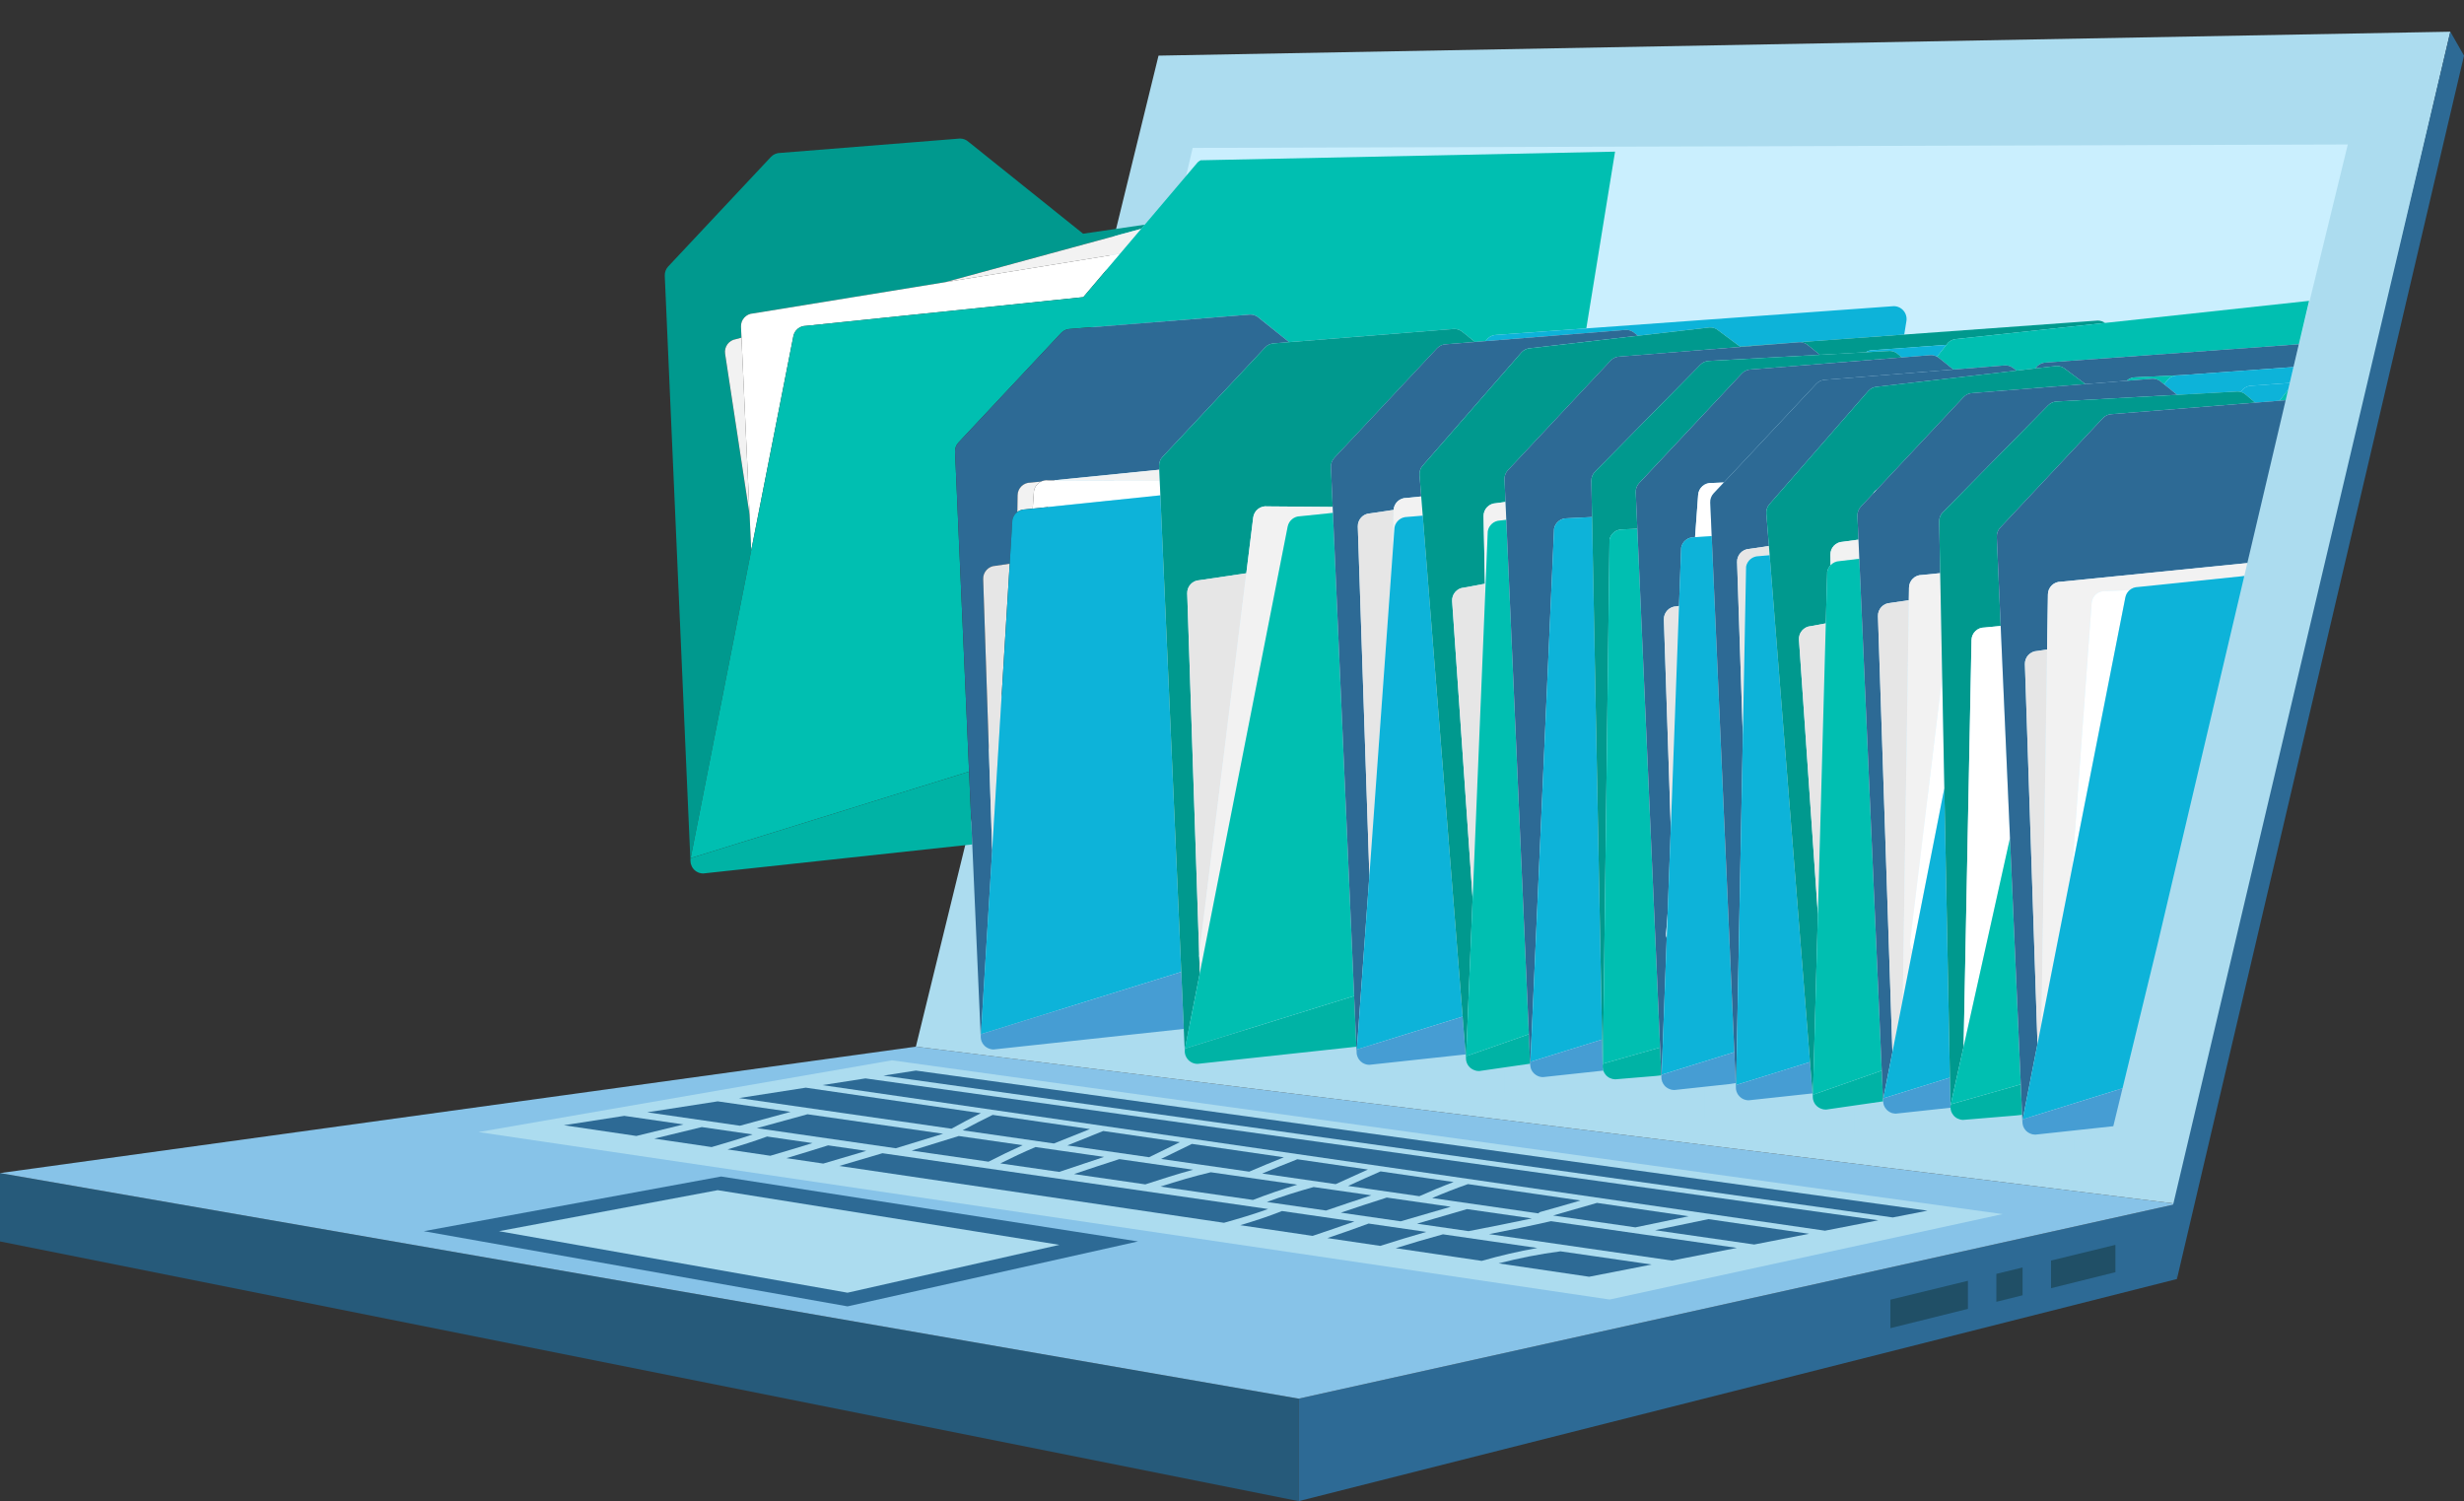 <?xml version="1.0" encoding="utf-8"?>
<!-- Generator: Adobe Illustrator 16.0.3, SVG Export Plug-In . SVG Version: 6.00 Build 0)  -->
<!DOCTYPE svg PUBLIC "-//W3C//DTD SVG 1.1//EN" "http://www.w3.org/Graphics/SVG/1.1/DTD/svg11.dtd">
<svg version="1.1" xmlns="http://www.w3.org/2000/svg" xmlns:xlink="http://www.w3.org/1999/xlink" x="0px" y="0px"
	 width="656.533px" height="400px" viewBox="0 0 656.533 400" enable-background="new 0 0 656.533 400" xml:space="preserve">
<rect x="0" y="0" width="656.533" height="400" fill="#333333" stroke="none"/>
<g id="background">
</g>
<g id="objects">
	<g>
		<polygon fill="#265A7A" points="346.022,372.683 346.022,400 0,330.795 0,312.584 		"/>
		<polygon fill="#2D6A95" points="346.022,400 346.022,372.683 580.043,320.779 580.043,340.812 		"/>
		<polygon fill="#204F66" points="546.496,335.887 563.652,331.707 563.652,338.99 546.496,343.259 		"/>
		<polygon fill="#204F66" points="503.699,346.313 524.353,341.28 524.353,348.767 503.699,353.902 		"/>
		<polygon fill="#204F66" points="531.926,339.437 538.921,337.732 538.921,345.142 531.926,346.881 		"/>
		<polygon fill="#87C3E8" points="580.043,320.779 346.022,372.683 0,312.584 244.037,278.893 		"/>
		<polygon fill="#2D6A95" points="303.225,330.795 192.134,313.494 112.914,328.064 225.824,348.097 		"/>
		<polygon fill="#ACDCEF" points="533.604,323.511 428.886,346.275 127.482,301.656 237.663,282.535 		"/>
		<polygon fill="#ACDCEF" points="580.043,320.779 244.037,278.893 308.688,14.823 652.89,8.448 		"/>
		<polygon fill="#2D6A95" points="652.89,8.448 656.533,14.823 580.043,340.812 578.222,324.422 		"/>
		<polygon fill="#CAEFFE" points="625.573,38.498 561.831,299.837 264.07,267.055 317.795,39.409 		"/>
		<path opacity="0.5" fill="#E9F6FF" d="M292.749,145.532c22.123,3.927,44.16,8.352,66.02,13.545
			c51.397,12.212,102.128,28.312,149.839,51.184c22.79,10.925,44.926,23.257,65.989,37.238l-12.766,52.337L264.07,267.055
			L292.749,145.532z"/>
		<polygon fill="#ACDCEF" points="282.282,331.707 225.824,344.456 132.945,328.064 191.222,317.137 		"/>
		<path fill="#2D6A95" d="M341.588,322.694l19.299,2.792c-3.7,1.324-7.424,2.573-11.146,3.829l-19.28-2.849
			C334.225,325.355,337.954,324.149,341.588,322.694z"/>
		<path fill="#2D6A95" d="M220.65,305.194l10.171,1.472c-3.822,1.125-7.646,2.245-11.465,3.383l-9.82-1.451
			C213.251,307.496,216.958,306.373,220.65,305.194z"/>
		<path fill="#2D6A95" d="M169.554,302.69l-19.307-2.854l16.092-2.502l15.799,2.288C177.942,300.639,173.75,301.667,169.554,302.69z
			"/>
		<path fill="#2D6A95" d="M186.99,300.323l13.553,1.962c-3.612,1.22-7.271,2.306-10.937,3.367l-15.267-2.256
			C178.554,302.366,182.77,301.335,186.99,300.323z"/>
		<path fill="#2D6A95" d="M204.391,302.841l12.092,1.75c-3.734,1.157-7.482,2.271-11.235,3.374l-11.396-1.686
			C197.397,305.224,200.919,304.111,204.391,302.841z"/>
		<path fill="#2D6A95" d="M235.125,307.29l102.761,14.868c-3.857,1.393-7.798,2.558-11.759,3.668l-102.499-15.146
			C227.462,309.552,231.296,308.43,235.125,307.29z"/>
		<path fill="#2D6A95" d="M364.666,326.032l15.361,2.225c-4.109,1.174-8.197,2.425-12.27,3.722l-14.07-2.078
			C357.363,328.656,361.034,327.396,364.666,326.032z"/>
		<path fill="#2D6A95" d="M384.479,328.899l25.148,3.64c-4.997,0.883-9.942,2.048-14.83,3.437l-22.909-3.386
			C376.066,331.291,380.258,330.048,384.479,328.899z"/>
		<path fill="#2D6A95" d="M415.783,333.43l24.317,3.519l-16.677,3.257l-24.121-3.564C404.73,335.247,410.224,334.147,415.783,333.43
			z"/>
		<path fill="#2D6A95" d="M197.161,299.964l-24.714-3.576l18.786-2.92l19.426,2.794
			C206.158,297.496,201.659,298.724,197.161,299.964z"/>
		<path fill="#2D6A95" d="M215.159,296.909l36.128,5.195c-4.197,1.305-8.402,2.591-12.608,3.866l-37.018-5.355
			C206.162,299.382,210.663,298.152,215.159,296.909z"/>
		<path fill="#2D6A95" d="M263.39,309.546l-20.475-2.962c4.188-1.277,8.368-2.568,12.546-3.88l17.025,2.448
			C269.421,306.533,266.398,308.021,263.39,309.546z"/>
		<path fill="#2D6A95" d="M275.914,305.646l18.266,2.626c-3.997,1.309-7.986,2.643-11.968,3.998L266.537,310
			C269.625,308.463,272.742,306.983,275.914,305.646z"/>
		<path fill="#2D6A95" d="M298.251,308.858l19.666,2.828c-4.279,1.163-8.52,2.523-12.753,3.905l-18.996-2.75
			C290.186,311.486,294.214,310.159,298.251,308.858z"/>
		<path fill="#2D6A95" d="M322.619,312.361l23.045,3.314c-3.99,1.203-7.932,2.557-11.813,4.063l-24.636-3.563
			C313.651,314.755,318.108,313.418,322.619,312.361z"/>
		<path fill="#2D6A95" d="M350.016,316.301l15.38,2.211c-4.037,1.314-8.061,2.668-12.078,4.046l-15.766-2.279
			C341.649,318.783,345.807,317.459,350.016,316.301z"/>
		<path fill="#2D6A95" d="M369.504,319.104l17.05,2.451c-4.448,1.299-8.9,2.579-13.349,3.881l-15.934-2.306
			C361.337,321.752,365.414,320.404,369.504,319.104z"/>
		<path fill="#2D6A95" d="M390.89,322.179l17.285,2.485c-5.607,1.206-11.243,2.295-16.878,3.389l-13.738-1.988
			C382.004,324.776,386.451,323.491,390.89,322.179z"/>
		<path fill="#2D6A95" d="M413.262,325.396l49.527,7.121l-17.298,3.378l-48.741-7.052
			C402.271,327.763,407.785,326.651,413.262,325.396z"/>
		<path fill="#2D6A95" d="M306.172,308.354l-21.775-3.141c3.191-1.269,6.375-2.548,9.555-3.847l20.437,2.976
			C311.648,305.676,308.909,307.015,306.172,308.354z"/>
		<path fill="#2D6A95" d="M317.586,304.809l24.505,3.569c-3.097,1.237-6.181,2.51-9.245,3.825l-23.478-3.387
			C312.106,307.478,314.845,306.141,317.586,304.809z"/>
		<path fill="#2D6A95" d="M345.668,308.898l18.811,2.739c-2.871,1.275-5.729,2.573-8.582,3.891l-19.581-2.824
			C339.418,311.401,342.533,310.124,345.668,308.898z"/>
		<path fill="#2D6A95" d="M367.854,312.13l19.466,2.835c-3.082,1.165-6.125,2.438-9.141,3.778l-18.976-2.738
			C362.077,314.688,364.958,313.391,367.854,312.13z"/>
		<path fill="#2D6A95" d="M391.139,315.521l29.977,4.366c-3.558,1.029-7.108,2.079-10.684,3.05c-0.25,0.068-0.41,0.214-0.514,0.385
			l-28.317-4.086C384.743,317.896,387.916,316.645,391.139,315.521z"/>
		<path fill="#2D6A95" d="M425.515,320.527l24.443,3.56c-4.737,0.986-9.475,1.969-14.209,2.961l-21.928-3.163
			C417.726,322.781,421.612,321.623,425.515,320.527z"/>
		<path fill="#2D6A95" d="M455.216,324.854l26.819,3.904l-14.627,2.856l-26.418-3.811
			C445.731,326.813,450.475,325.839,455.216,324.854z"/>
		<path fill="#2D6A95" d="M253.516,300.759l-56.624-8.168l17.801-2.767l46.652,6.793
			C258.706,297.945,256.097,299.326,253.516,300.759z"/>
		<path fill="#2D6A95" d="M264.497,297.078l25.923,3.775c-3.199,1.293-6.405,2.57-9.614,3.842l-24.308-3.508
			C259.132,299.762,261.799,298.391,264.497,297.078z"/>
		<g>
			<polygon fill="#2D6A95" points="235.387,286.61 244.037,285.267 513.57,322.601 504.336,324.404 			"/>
			<polygon fill="#2D6A95" points="230.593,287.355 500.48,325.156 486.262,327.933 219.111,289.14 			"/>
		</g>
		<g>
			<defs>
				<polygon id="SVGID_1_" points="625.573,36.336 561.831,307.042 158.644,284.263 144.953,41.792 286.184,0 303.297,43.053 				
					"/>
			</defs>
			<clipPath id="SVGID_2_">
				<use xlink:href="#SVGID_1_"  overflow="visible"/>
			</clipPath>
			<g clip-path="url(#SVGID_2_)">
				<path fill="#00998E" d="M184.031,228.664l16.136-82.025l-0.434-9.45l-6.527-42.917c-0.284-1.868,0.998-3.611,2.867-3.895
					l1.494-0.407l-0.132-2.881c-0.089-1.887,1.371-3.486,3.258-3.572l51.15-8.325l52.245-14.225l0.936-1.103l-16.433,2.408
					l-30.481-24.443c-0.631-0.586-1.463-0.913-2.324-0.913l-47.889,3.827c-0.946,0-1.849,0.391-2.496,1.081L178.05,70.998
					c-0.628,0.673-0.961,1.568-0.921,2.49l6.838,155.927c-0.007-0.25,0.014-0.501,0.063-0.75L184.031,228.664z"/>
				<path fill="#00998E" d="M183.969,229.473c0.01,0.232,0.044,0.458,0.098,0.676c-0.059-0.236-0.093-0.479-0.1-0.724
					L183.969,229.473z"/>
				<path fill="#00998E" d="M185.185,231.925c-0.114-0.097-0.222-0.202-0.323-0.314
					C184.962,231.723,185.069,231.827,185.185,231.925z"/>
				<path fill="#00998E" d="M185.786,232.331c-0.137-0.073-0.271-0.153-0.397-0.245
					C185.514,232.178,185.647,232.257,185.786,232.331z"/>
				<path fill="#00998E" d="M184.688,231.41c-0.097-0.125-0.18-0.259-0.257-0.395C184.509,231.153,184.591,231.286,184.688,231.41z"
					/>
				<path fill="#00998E" d="M184.311,230.811c-0.084-0.174-0.148-0.356-0.202-0.542
					C184.163,230.456,184.228,230.638,184.311,230.811z"/>
				<path fill="#00998E" d="M187.384,232.745c-0.244,0-0.483-0.03-0.717-0.081C186.898,232.714,187.137,232.745,187.384,232.745z"/>
				<path fill="#00998E" d="M186.483,232.609c-0.167-0.046-0.332-0.099-0.489-0.169C186.15,232.51,186.315,232.563,186.483,232.609z
					"/>
				<path fill="#F2F2F2" d="M196.073,90.376c-1.869,0.284-3.15,2.026-2.867,3.895l6.527,42.917l-2.166-47.219L196.073,90.376z"/>
				<polygon fill="#F2F2F2" points="304.087,60.966 251.843,75.191 298.455,67.605 				"/>
				<path fill="#FFFFFF" d="M211.39,89.585c0.315-1.603,1.72-2.76,3.355-2.76l73.896-7.653l9.813-11.567l-46.612,7.585l-51.15,8.325
					c-1.887,0.086-3.347,1.686-3.258,3.572l0.132,2.881l2.166,47.219l0.434,9.45L211.39,89.585z"/>
				<path fill="#00BFB1" d="M184.745,231.497c-0.305-0.37-0.517-0.798-0.644-1.249c0.002,0.007,0.006,0.014,0.008,0.021
					c0.053,0.186,0.117,0.368,0.202,0.542c0.034,0.071,0.08,0.136,0.119,0.205c0.078,0.136,0.16,0.27,0.257,0.395
					C184.709,231.438,184.722,231.47,184.745,231.497c0.034,0.042,0.079,0.073,0.116,0.114c0.102,0.112,0.209,0.217,0.323,0.314
					c0.067,0.057,0.133,0.111,0.204,0.162c0.126,0.092,0.26,0.171,0.397,0.245c0.069,0.037,0.136,0.077,0.208,0.109
					c0.157,0.071,0.322,0.123,0.489,0.169c0.062,0.017,0.121,0.042,0.184,0.055c0.234,0.051,0.474,0.081,0.717,0.081
					C186.362,232.745,185.396,232.285,184.745,231.497z"/>
				<path fill="#00BFB1" d="M298.455,67.605l-9.813,11.567l-73.896,7.653c-1.635,0-3.04,1.157-3.355,2.76l-11.223,57.053
					l-16.136,82.025l74.182-23.059l-3.737-85.219c-0.039-0.921,0.293-1.817,0.924-2.489l27.351-29.176
					c0.646-0.689,1.548-1.081,2.493-1.081l47.891-3.826c0.86,0,1.691,0.326,2.323,0.912l8.03,6.439l44.011-3.517
					c0.862,0,1.691,0.327,2.324,0.914l3.187,2.556l2.826-0.226l0.633-0.746c0.633-0.586,1.464-0.913,2.326-0.913l23.878-1.728
					l7.944-48.854c0.159-0.99-0.122-2.002-0.774-2.766c-0.646-0.764-1.598-1.204-2.604-1.204l-105.79,7.652
					c-0.861,0-1.693,0.327-2.327,0.913l-14.097,16.616l-0.936,1.103L298.455,67.605z"/>
				<path fill="#00B3A5" d="M184.031,228.664l-0.001,0c-0.049,0.249-0.069,0.501-0.063,0.75c0,0.003,0,0.007,0,0.01
					c0.007,0.245,0.041,0.487,0.1,0.724c0.008,0.034,0.025,0.066,0.034,0.1c0.127,0.451,0.338,0.879,0.644,1.249
					c0.65,0.788,1.617,1.248,2.639,1.248L259.063,225l-0.851-19.395L184.031,228.664z"/>
				<path fill="#2D6A95" d="M263.822,279.504c-0.162-0.045-0.323-0.096-0.477-0.164
					C263.499,279.408,263.659,279.459,263.822,279.504z"/>
				<path fill="#2D6A95" d="M264.725,279.642c-0.241,0-0.478-0.029-0.709-0.079C264.246,279.611,264.482,279.642,264.725,279.642z"
					/>
				<path fill="#2D6A95" d="M263.124,279.225c-0.132-0.071-0.261-0.148-0.383-0.236
					C262.862,279.076,262.991,279.152,263.124,279.225z"/>
				<polygon fill="#2D6A95" points="264.733,279.643 264.733,279.643 264.733,279.643 				"/>
				<path fill="#2D6A95" d="M261.378,275.563l2.991-48.953l-2.4-72.314c-0.063-1.888,1.415-3.469,3.305-3.532l3.764-0.559
					l0.716-11.709c0.17-0.858,0.658-1.581,1.32-2.075l0.067-4.46c0.028-1.89,1.581-3.396,3.472-3.368l2.773-0.277
					c0.571-0.279,1.226-0.407,1.904-0.325l1.283,0.006l28.308-2.832l-0.041-0.942c-0.039-0.921,0.293-1.817,0.922-2.489
					l27.351-29.175c0.646-0.689,1.55-1.082,2.495-1.082l3.879-0.31l-8.03-6.439c-0.632-0.586-1.463-0.912-2.323-0.912l-47.891,3.826
					c-0.945,0-1.848,0.392-2.493,1.081l-27.351,29.176c-0.631,0.672-0.963,1.567-0.924,2.489l3.737,85.219L259.063,225l2.253,51.373
					c0.011,0.234,0.046,0.462,0.101,0.681c-0.061-0.24-0.095-0.487-0.102-0.737S261.329,275.813,261.378,275.563z"/>
				<path fill="#2D6A95" d="M262.036,278.31c-0.101-0.13-0.187-0.268-0.266-0.408C261.85,278.043,261.936,278.181,262.036,278.31z"
					/>
				<path fill="#2D6A95" d="M261.661,277.714c-0.096-0.197-0.172-0.403-0.229-0.614
					C261.489,277.313,261.566,277.519,261.661,277.714z"/>
				<path fill="#2D6A95" d="M262.528,278.82c-0.112-0.096-0.218-0.199-0.318-0.31C262.31,278.621,262.415,278.724,262.528,278.82z"
					/>
				<path fill="#E6E6E6" d="M269.038,150.204l-3.764,0.559c-1.89,0.063-3.368,1.644-3.305,3.532l2.4,72.314L269.038,150.204z"/>
				<polygon fill="#F2F2F2" points="309.012,128.132 308.881,125.164 280.574,127.996 				"/>
				<path fill="#F2F2F2" d="M275.163,135.521l0.321-4.547c0.146-1.196,0.894-2.167,1.902-2.659l-2.773,0.277
					c-1.891-0.028-3.443,1.478-3.472,3.368l-0.067,4.46c0.573-0.428,1.276-0.685,2.035-0.685L275.163,135.521z"/>
				<path fill="#FFFFFF" d="M279.291,127.99c-0.679-0.082-1.333,0.046-1.904,0.325c-1.009,0.492-1.757,1.463-1.902,2.659
					l-0.321,4.547l34.018-3.54l-0.168-3.85l-28.438-0.136L279.291,127.99z"/>
				<path fill="#0DB3D9" d="M398.793,89.234c-0.862,0-1.693,0.326-2.326,0.913l-0.633,0.746l37.454-2.993
					c0.862,0,1.693,0.327,2.323,0.913l0.813,0.651l19.11-2.214c0.862-0.03,1.705,0.267,2.354,0.83l5.687,4.236l43.804-3.168
					l0.585-3.597c0.158-0.99-0.121-2.002-0.775-2.766c-0.646-0.764-1.599-1.205-2.603-1.205l-81.914,5.926L398.793,89.234z"/>
				<rect x="290.075" y="251.415" fill="#0DB3D9" width="0" height="50.98"/>
				<path fill="#0DB3D9" d="M262.092,278.396c-0.488-0.593-0.757-1.326-0.777-2.079c0.007,0.25,0.041,0.497,0.102,0.737
					c0.004,0.016,0.012,0.03,0.016,0.046c0.057,0.211,0.133,0.417,0.229,0.614c0.031,0.065,0.073,0.124,0.109,0.188
					c0.079,0.141,0.165,0.278,0.266,0.408C262.056,278.337,262.069,278.369,262.092,278.396c0.034,0.043,0.08,0.074,0.117,0.115
					c0.101,0.11,0.206,0.214,0.318,0.31c0.069,0.059,0.139,0.115,0.213,0.168c0.122,0.088,0.251,0.165,0.383,0.236
					c0.074,0.039,0.146,0.082,0.222,0.115c0.153,0.068,0.314,0.119,0.477,0.164c0.02,0.006,0.037,0.015,0.057,0.02
					C263.186,279.345,262.557,278.959,262.092,278.396z"/>
				<path fill="#0DB3D9" d="M273.109,135.735c-0.759,0-1.462,0.257-2.035,0.685c-0.662,0.494-1.15,1.216-1.32,2.075l-0.716,11.709
					l-4.668,76.405l-2.991,48.953l53.372-16.591l-5.57-126.99l-34.018,3.54L273.109,135.735z"/>
				<path fill="#469DD3" d="M315.417,274.166l-0.667-15.194l-53.372,16.591c-0.05,0.25-0.07,0.504-0.063,0.754
					c0.021,0.753,0.289,1.486,0.777,2.079c0.465,0.563,1.094,0.949,1.786,1.128c0.047,0.013,0.091,0.029,0.138,0.039
					c0.231,0.05,0.468,0.079,0.709,0.079c0.002,0,0.005,0.001,0.007,0.001h0.001l0,0L315.417,274.166z"/>
				<path fill="#00998E" d="M319.692,259.318l-0.139-4.176c-0.043-0.281-0.06-0.569-0.029-0.865l-3.189-96.146
					c-0.063-1.889,1.417-3.469,3.304-3.532l12.439-1.847l1.837-14.847c0.231-1.876,1.938-3.207,3.814-2.974l17.366,0.142
					l-0.465-10.601c-0.039-0.921,0.293-1.816,0.924-2.489l27.35-29.175c0.647-0.689,1.55-1.081,2.494-1.081l7.61-0.608l-3.187-2.556
					c-0.633-0.586-1.462-0.914-2.324-0.914l-44.011,3.517l-3.879,0.31c-0.945,0-1.85,0.392-2.495,1.082l-27.351,29.175
					c-0.629,0.672-0.961,1.568-0.922,2.489l0.041,0.942l0.131,2.968l0.168,3.85l5.57,126.99l0.667,15.194l0,0l0.262,5.979
					c-0.006-0.249,0.014-0.499,0.063-0.748L319.692,259.318z"/>
				<path fill="#00998E" d="M315.682,280.207c0.01,0.232,0.044,0.459,0.098,0.677c-0.059-0.235-0.092-0.478-0.1-0.722
					L315.682,280.207z"/>
				<path fill="#00998E" d="M316.024,281.546c-0.086-0.178-0.152-0.364-0.206-0.554C315.873,281.184,315.938,281.37,316.024,281.546
					z"/>
				<path fill="#00998E" d="M316.894,282.657c-0.112-0.096-0.218-0.199-0.318-0.31C316.675,282.458,316.781,282.561,316.894,282.657
					z"/>
				<path fill="#00998E" d="M316.397,282.142c-0.097-0.125-0.18-0.259-0.257-0.395C316.218,281.884,316.301,282.018,316.397,282.142
					z"/>
				<path fill="#00998E" d="M318.19,283.341c-0.164-0.045-0.326-0.097-0.481-0.165C317.863,283.244,318.025,283.296,318.19,283.341z
					"/>
				<path fill="#00998E" d="M319.098,283.479c-0.244,0-0.483-0.029-0.718-0.08C318.613,283.448,318.852,283.479,319.098,283.479z"/>
				<path fill="#00998E" d="M317.493,283.063c-0.135-0.072-0.266-0.15-0.39-0.24C317.226,282.912,317.357,282.99,317.493,283.063z"
					/>
				<path fill="#E6E6E6" d="M320.206,256.705c-0.345-0.449-0.564-0.986-0.652-1.563l0.139,4.176L320.206,256.705z"/>
				<path fill="#E6E6E6" d="M332.078,152.752l-12.439,1.847c-1.887,0.063-3.367,1.644-3.304,3.532l3.189,96.146
					c0.003-0.023-0.001-0.047,0.002-0.07L332.078,152.752z"/>
				<path fill="#F2F2F2" d="M333.915,137.905l-1.837,14.847l-12.552,101.455c-0.003,0.023,0.001,0.047-0.002,0.07
					c-0.03,0.296-0.014,0.584,0.029,0.865c0.088,0.576,0.308,1.113,0.652,1.563L343.1,140.319c0.318-1.602,1.723-2.759,3.356-2.759
					l8.708-0.902l-0.069-1.585l-17.366-0.142C335.853,134.698,334.146,136.028,333.915,137.905z"/>
				<path fill="#00BFB1" d="M316.458,282.23c-0.65-0.789-0.913-1.829-0.716-2.833c-0.049,0.249-0.068,0.499-0.063,0.748
					c0,0.006,0.001,0.011,0.001,0.017c0.008,0.244,0.041,0.486,0.1,0.722c0.01,0.037,0.027,0.071,0.038,0.108
					c0.054,0.189,0.12,0.376,0.206,0.554c0.033,0.07,0.078,0.134,0.116,0.201c0.077,0.136,0.16,0.27,0.257,0.395
					c0.021,0.028,0.035,0.062,0.058,0.089c0.036,0.044,0.083,0.075,0.121,0.117c0.101,0.11,0.206,0.214,0.318,0.31
					c0.068,0.058,0.136,0.113,0.209,0.165c0.124,0.09,0.255,0.168,0.39,0.24c0.072,0.038,0.142,0.08,0.216,0.113
					c0.155,0.068,0.317,0.12,0.481,0.165c0.064,0.019,0.125,0.044,0.19,0.058c0.234,0.051,0.474,0.08,0.718,0.08
					C318.075,283.479,317.106,283.021,316.458,282.23z"/>
				<path fill="#00998E" d="M463.746,92.444l15.793-1.262c0.862,0,1.692,0.327,2.322,0.913l3.051,2.447l12.188-0.673
					c0.549-0.353,1.188-0.548,1.851-0.548l19.654-1.422l0.453-0.575c0.608-0.608,1.428-0.964,2.29-0.995l39.561-4.282
					c-0.568-0.399-1.248-0.629-1.959-0.629l-51.57,3.73l-43.804,3.168L463.746,92.444z"/>
				<path fill="#00BFB1" d="M343.1,140.319l-22.895,116.386l-0.514,2.613l-3.95,20.079l45.069-14.009l-5.646-128.73l-8.708,0.902
					C344.823,137.56,343.418,138.717,343.1,140.319z"/>
				<path fill="#00B3A5" d="M360.811,265.389l-45.069,14.009c-0.197,1.004,0.065,2.044,0.716,2.833
					c0.648,0.79,1.617,1.248,2.641,1.248l42.306-4.571L360.811,265.389z"/>
				<path fill="#2D6A95" d="M363.288,283.314c-0.137-0.073-0.27-0.152-0.396-0.244C363.017,283.162,363.15,283.24,363.288,283.314z"
					/>
				<path fill="#2D6A95" d="M364.888,283.729c-0.243,0-0.483-0.029-0.718-0.08C364.403,283.698,364.642,283.729,364.888,283.729z"/>
				<path fill="#2D6A95" d="M363.986,283.593c-0.166-0.046-0.331-0.099-0.487-0.168
					C363.655,283.494,363.818,283.547,363.986,283.593z"/>
				<path fill="#2D6A95" d="M361.533,279.647l3.341-46.314l-3.086-93.009c-0.063-1.889,1.416-3.469,3.305-3.532l6.224-0.924
					c0.122-1.803,1.622-3.217,3.453-3.189l3.915-0.392l-0.453-5.688c-0.074-0.919,0.226-1.826,0.832-2.521l26.295-30.131
					c0.621-0.711,1.511-1.135,2.454-1.169l28.612-3.315l-0.813-0.651c-0.63-0.586-1.461-0.913-2.323-0.913l-37.454,2.993
					l-2.826,0.226l-7.61,0.608c-0.944,0-1.847,0.392-2.494,1.081l-27.35,29.175c-0.631,0.673-0.963,1.568-0.924,2.489l0.465,10.601
					l0.069,1.585l5.646,128.73l0.593,13.519l0.068,1.551c0.01,0.234,0.045,0.462,0.1,0.682
					C361.452,280.657,361.435,280.148,361.533,279.647z"/>
				<path fill="#2D6A95" d="M361.817,281.801c-0.095-0.196-0.171-0.399-0.227-0.609
					C361.647,281.404,361.723,281.607,361.817,281.801z"/>
				<path fill="#2D6A95" d="M362.688,282.909c-0.115-0.097-0.223-0.203-0.325-0.315
					C362.464,282.706,362.573,282.812,362.688,282.909z"/>
				<path fill="#2D6A95" d="M362.192,282.396c-0.102-0.131-0.188-0.27-0.269-0.412C362.004,282.127,362.091,282.266,362.192,282.396
					z"/>
				<path fill="#E6E6E6" d="M371.136,146.533l0.159-10.487c0.001-0.061,0.017-0.117,0.021-0.178l-6.224,0.924
					c-1.889,0.063-3.367,1.643-3.305,3.532l3.086,93.009L371.136,146.533z"/>
				<path fill="#F2F2F2" d="M371.316,135.868c-0.004,0.061-0.02,0.117-0.021,0.178l-0.159,10.487l0.435-6.023
					c0.317-1.602,1.723-2.759,3.356-2.759l4.164-0.347l-0.407-5.117l-3.915,0.392C372.938,132.651,371.438,134.065,371.316,135.868z
					"/>
				<path fill="#0DB3D9" d="M362.25,282.48c-0.651-0.79-0.913-1.828-0.717-2.833c-0.098,0.501-0.081,1.01,0.039,1.492
					c0.005,0.018,0.014,0.034,0.019,0.052c0.056,0.21,0.132,0.413,0.227,0.609c0.031,0.063,0.071,0.121,0.106,0.183
					c0.08,0.143,0.167,0.281,0.269,0.412c0.021,0.027,0.033,0.059,0.055,0.085c0.035,0.042,0.08,0.072,0.116,0.113
					c0.103,0.112,0.21,0.219,0.325,0.315c0.066,0.057,0.133,0.11,0.203,0.161c0.127,0.092,0.26,0.171,0.396,0.244
					c0.07,0.037,0.138,0.078,0.211,0.11c0.156,0.069,0.321,0.122,0.487,0.168c0.063,0.017,0.121,0.042,0.185,0.056
					c0.234,0.051,0.475,0.08,0.718,0.08C363.867,283.729,362.898,283.27,362.25,282.48z"/>
				<path fill="#0DB3D9" d="M498.95,93.32c-0.662,0-1.302,0.195-1.851,0.548l6.448-0.356c0.862,0.021,1.686,0.368,2.3,0.97
					l0.9,0.759l7.756-0.62c0.571,0,1.123,0.156,1.617,0.423l2.483-3.146L498.95,93.32z"/>
				<path fill="#0DB3D9" d="M371.571,140.51l-0.435,6.023l-6.263,86.8l-3.341,46.314l28.184-8.761l-10.625-133.483l-4.164,0.347
					C373.293,137.75,371.888,138.908,371.571,140.51z"/>
				<path fill="#469DD3" d="M389.716,270.887l-28.184,8.761c-0.196,1.005,0.065,2.043,0.717,2.833
					c0.648,0.789,1.617,1.248,2.639,1.248l25.63-2.77L389.716,270.887z"/>
				<path fill="#00998E" d="M390.621,282.242c0.019,0.231,0.061,0.455,0.121,0.671c-0.066-0.233-0.108-0.474-0.125-0.717
					L390.621,282.242z"/>
				<path fill="#00998E" d="M394.145,285.39c-0.241,0.008-0.479-0.013-0.713-0.055C393.664,285.376,393.901,285.397,394.145,285.39z
					"/>
				<path fill="#00998E" d="M391.917,284.646c-0.115-0.092-0.225-0.191-0.329-0.299
					C391.692,284.454,391.801,284.553,391.917,284.646z"/>
				<path fill="#00998E" d="M392.528,285.028c-0.135-0.066-0.267-0.139-0.392-0.222C392.261,284.89,392.392,284.961,392.528,285.028
					z"/>
				<path fill="#00998E" d="M392.383,239.44l-5.458-79.22c-0.13-1.885,1.293-3.518,3.176-3.648l5.561-1.029l-0.367-17.97
					c-0.038-1.89,1.462-3.451,3.352-3.49l2.498-0.34l-0.263-5.99c-0.04-0.92,0.293-1.816,0.923-2.489l27.349-29.174
					c0.647-0.69,1.55-1.081,2.497-1.081l32.096-2.565l-0.171-0.127l-5.687-4.236c-0.648-0.563-1.491-0.86-2.354-0.83l-19.11,2.214
					l-28.612,3.315c-0.943,0.034-1.833,0.458-2.454,1.169l-26.295,30.131c-0.606,0.694-0.906,1.602-0.832,2.521l0.453,5.688
					l0.407,5.117l10.625,133.483l0.802,10.072l0.098,1.224c-0.015-0.249-0.004-0.501,0.037-0.751L392.383,239.44z"/>
				<path fill="#00998E" d="M391.408,284.152c-0.104-0.124-0.192-0.257-0.276-0.393
					C391.216,283.897,391.305,284.029,391.408,284.152z"/>
				<polygon fill="#00998E" points="394.15,285.39 394.151,285.39 394.15,285.39 				"/>
				<path fill="#00998E" d="M391.01,283.568c-0.091-0.172-0.161-0.353-0.222-0.536C390.849,283.218,390.92,283.398,391.01,283.568z"
					/>
				<path fill="#00998E" d="M392.754,285.137c0.154,0.063,0.315,0.107,0.48,0.146c-0.043-0.01-0.084-0.026-0.126-0.038
					C392.99,285.211,392.869,285.183,392.754,285.137z"/>
				<path fill="#E6E6E6" d="M395.722,158.464l-0.061-2.921l-5.561,1.029c-1.883,0.13-3.306,1.763-3.176,3.648l5.458,79.22
					L395.722,158.464z"/>
				<path fill="#F2F2F2" d="M398.646,134.083c-1.89,0.039-3.39,1.6-3.352,3.49l0.367,17.97l0.061,2.921l0.695-16.878
					c0.26-1.614,1.623-2.819,3.255-2.877l1.681-0.194l-0.209-4.771L398.646,134.083z"/>
				<path fill="#00BFB1" d="M519.057,91.324l-0.453,0.575l-2.483,3.146c0.252,0.136,0.493,0.292,0.706,0.49l3.654,2.931
					l13.867-1.108c0.862,0,1.693,0.327,2.323,0.913l0.604,0.484l5.041-0.584l0.557-0.656c0.633-0.586,1.464-0.913,2.325-0.913
					l68.599-4.962l2.827-11.624l-55.716,6.031l-39.561,4.282C520.485,90.359,519.666,90.716,519.057,91.324z"/>
				<path fill="#00BFB1" d="M391.467,284.236c-0.678-0.767-0.979-1.795-0.814-2.805c-0.041,0.25-0.052,0.502-0.037,0.751
					c0,0.004,0.001,0.009,0.001,0.014c0.017,0.243,0.059,0.483,0.125,0.717c0.013,0.041,0.033,0.078,0.047,0.119
					c0.061,0.184,0.131,0.364,0.222,0.536c0.036,0.066,0.081,0.127,0.121,0.191c0.084,0.136,0.173,0.269,0.276,0.393
					C391.429,284.179,391.444,284.21,391.467,284.236c0.036,0.042,0.082,0.071,0.121,0.11c0.104,0.107,0.214,0.207,0.329,0.299
					c0.072,0.057,0.144,0.11,0.219,0.161c0.125,0.083,0.257,0.155,0.392,0.222c0.075,0.037,0.148,0.077,0.227,0.108
					c0.114,0.046,0.235,0.074,0.354,0.108C392.484,285.068,391.907,284.734,391.467,284.236z"/>
				<rect x="400.929" y="277.562" fill="#00BFB1" width="0.001" height="13.699"/>
				<path fill="#00BFB1" d="M399.672,138.708c-1.632,0.058-2.995,1.264-3.255,2.877l-0.695,16.878l-3.339,80.976l-1.73,41.991
					l16.712-5.855l-6.012-137.062L399.672,138.708z"/>
				<path fill="#00B3A5" d="M407.709,283.434l-0.345-7.857l-16.712,5.855c-0.164,1.01,0.137,2.038,0.814,2.805
					c0.439,0.498,1.017,0.832,1.642,1.009c0.042,0.012,0.083,0.028,0.126,0.038c0.066,0.017,0.13,0.04,0.197,0.052
					c0.233,0.042,0.472,0.063,0.713,0.055c0.002,0,0.003,0,0.005,0l0,0l0,0L407.709,283.434z"/>
				<path fill="#2D6A95" d="M409.535,286.595c-0.135-0.072-0.267-0.15-0.392-0.24C409.268,286.444,409.399,286.521,409.535,286.595z
					"/>
				<path fill="#2D6A95" d="M408.062,285.072c-0.076-0.159-0.133-0.326-0.184-0.494
					C407.929,284.748,407.986,284.915,408.062,285.072z"/>
				<path fill="#2D6A95" d="M407.723,283.738c0.01,0.23,0.043,0.454,0.096,0.671c-0.057-0.231-0.09-0.469-0.098-0.708
					L407.723,283.738z"/>
				<path fill="#2D6A95" d="M408.438,285.673c-0.094-0.121-0.173-0.251-0.249-0.382
					C408.266,285.424,408.345,285.553,408.438,285.673z"/>
				<path fill="#2D6A95" d="M408.934,286.188c-0.111-0.095-0.217-0.198-0.316-0.308C408.717,285.99,408.822,286.093,408.934,286.188
					z"/>
				<path fill="#2D6A95" d="M410.233,286.874c-0.166-0.046-0.329-0.098-0.485-0.167
					C409.903,286.776,410.066,286.828,410.233,286.874z"/>
				<path fill="#2D6A95" d="M411.137,287.011c-0.244,0-0.483-0.029-0.718-0.08C410.652,286.98,410.891,287.011,411.137,287.011z"/>
				<path fill="#2D6A95" d="M407.783,282.93L407.783,282.93l6.301-142.06c0.315-1.603,1.721-2.76,3.354-2.76l6.763-0.333
					l-0.186-9.637c-0.017-0.922,0.338-1.809,0.982-2.466l28.06-28.495c0.664-0.673,1.576-1.042,2.521-1.019l29.333-1.62
					l-3.051-2.447c-0.63-0.586-1.46-0.913-2.322-0.913l-15.793,1.262l-32.096,2.565c-0.947,0-1.85,0.391-2.497,1.081l-27.349,29.174
					c-0.63,0.672-0.963,1.569-0.923,2.489l0.263,5.99l0.209,4.771l6.012,137.062l0.345,7.857l0,0l0.011,0.238
					C407.714,283.425,407.734,283.176,407.783,282.93z"/>
				<path fill="#2D6A95" d="M545.198,96.602c-0.861,0-1.692,0.326-2.325,0.913l-0.557,0.656l5.632-0.652
					c0.862-0.03,1.704,0.267,2.354,0.83l5.359,3.993l10.991-0.878l0.058-0.064c0.646-0.57,1.483-0.876,2.346-0.855l12.257-0.584
					l31.007-2.243l1.478-6.077L545.198,96.602z"/>
				<path fill="#0DB3D9" d="M408.498,285.763c-0.325-0.396-0.554-0.853-0.676-1.337c0.013,0.053,0.041,0.101,0.057,0.152
					c0.051,0.168,0.107,0.335,0.184,0.494c0.037,0.076,0.085,0.146,0.127,0.219c0.076,0.131,0.155,0.261,0.249,0.382
					C408.459,285.701,408.473,285.734,408.498,285.763c0.035,0.044,0.082,0.076,0.12,0.118c0.1,0.109,0.205,0.213,0.316,0.308
					c0.068,0.058,0.137,0.113,0.209,0.166c0.125,0.09,0.257,0.168,0.392,0.24c0.071,0.038,0.14,0.079,0.213,0.112
					c0.156,0.069,0.319,0.121,0.485,0.167c0.052,0.015,0.1,0.041,0.151,0.053C409.651,286.76,408.984,286.354,408.498,285.763z"/>
				<path fill="#0DB3D9" d="M424.201,137.777l-6.763,0.333c-1.634,0-3.039,1.157-3.354,2.76l-6.3,142.06l19.1-5.938L424.201,137.777
					z"/>
				<path fill="#469DD3" d="M427.106,284.929c-0.05-0.22-0.078-0.447-0.083-0.681l-0.001-0.054c0-0.001,0-0.001,0-0.001
					c0-0.001,0-0.001,0-0.001l-0.139-7.2l-19.1,5.938h-0.001c-0.049,0.246-0.068,0.495-0.063,0.742c0,0.01,0.001,0.02,0.001,0.029
					c0.008,0.239,0.041,0.477,0.098,0.708c0.002,0.005,0.001,0.011,0.003,0.017c0.122,0.484,0.351,0.941,0.676,1.337
					c0.486,0.591,1.153,0.997,1.887,1.164c0.012,0.002,0.024,0.001,0.035,0.004c0.234,0.051,0.474,0.08,0.718,0.08l16.079-1.737
					c-0.029-0.087-0.062-0.172-0.084-0.261C427.125,284.984,427.112,284.957,427.106,284.929z"/>
				<path fill="#00998E" d="M428.759,287.143c-0.13-0.074-0.256-0.153-0.376-0.244C428.502,286.989,428.628,287.068,428.759,287.143
					z"/>
				<path fill="#00998E" d="M430.348,287.601c-0.24-0.007-0.476-0.042-0.705-0.097C429.871,287.559,430.106,287.594,430.348,287.601
					z"/>
				<path fill="#00998E" d="M428.174,286.724c-0.11-0.098-0.213-0.204-0.311-0.317C427.96,286.52,428.063,286.625,428.174,286.724z"
					/>
				<path fill="#00998E" d="M429.451,287.44c-0.161-0.05-0.32-0.104-0.472-0.176C429.129,287.337,429.289,287.391,429.451,287.44z"
					/>
				<path fill="#00998E" d="M427.695,286.202c-0.097-0.132-0.179-0.271-0.255-0.413
					C427.517,285.933,427.599,286.072,427.695,286.202z"/>
				<polygon fill="#00998E" points="430.358,287.602 430.358,287.602 430.358,287.602 				"/>
				<path fill="#00998E" d="M505.847,94.482c-0.614-0.602-1.438-0.949-2.3-0.97l-6.448,0.356l-12.188,0.673l-29.333,1.62
					c-0.945-0.024-1.857,0.346-2.521,1.019l-28.06,28.495c-0.645,0.657-0.999,1.544-0.982,2.466l0.186,9.637l2.683,139.215
					l0.139,7.2c-0.001-0.251,0.025-0.503,0.081-0.753l1.753-139.688c0.355-1.594,1.79-2.716,3.423-2.676l3.993-0.175l-0.426-9.708
					c-0.04-0.922,0.293-1.817,0.922-2.489l27.35-29.175c0.646-0.69,1.55-1.082,2.496-1.082l40.134-3.207L505.847,94.482z"/>
				<path fill="#00998E" d="M427.132,285.013c0.022,0.089,0.055,0.174,0.084,0.261c0.037,0.109,0.07,0.219,0.118,0.323
					C427.249,285.408,427.183,285.213,427.132,285.013z"/>
				<path fill="#00998E" d="M427.106,284.929c-0.055-0.241-0.083-0.487-0.084-0.734l0.001,0.054
					C427.028,284.481,427.056,284.709,427.106,284.929z"/>
				<path fill="#00BFB1" d="M575.894,101.822l0.718,0.576l1.226-1.444c0.633-0.586,1.464-0.913,2.326-0.913l1.148-0.083
					l-12.257,0.584c-0.862-0.021-1.7,0.285-2.346,0.855l-0.058,0.064l6.92-0.553C574.434,100.909,575.265,101.236,575.894,101.822z"
					/>
				<path fill="#00BFB1" d="M427.75,286.289c-0.474-0.604-0.725-1.343-0.728-2.096c0,0,0,0,0,0.001
					c0.001,0.247,0.029,0.493,0.084,0.734c0.006,0.028,0.02,0.056,0.026,0.084c0.051,0.2,0.116,0.396,0.202,0.584
					c0.03,0.066,0.071,0.128,0.105,0.192c0.076,0.143,0.158,0.281,0.255,0.413C427.715,286.229,427.727,286.262,427.75,286.289
					c0.033,0.044,0.078,0.076,0.114,0.117c0.098,0.113,0.2,0.22,0.311,0.317c0.068,0.062,0.137,0.12,0.209,0.175
					c0.12,0.091,0.246,0.17,0.376,0.244c0.051,0.028,0.095,0.068,0.146,0.095C428.46,287.014,428.064,286.691,427.75,286.289z"/>
				<rect x="436.509" y="280.917" fill="#00BFB1" width="0" height="12.345"/>
				<path fill="#00BFB1" d="M428.856,143.752l-1.753,139.688l15.23-4.327l-6.062-138.211l-3.993,0.175
					C430.646,141.036,429.211,142.158,428.856,143.752z"/>
				<path fill="#00B3A5" d="M442.661,286.577l-0.327-7.465l-15.23,4.327c-0.056,0.25-0.082,0.502-0.081,0.753c0,0,0,0,0,0.001
					c0.003,0.753,0.254,1.491,0.728,2.096c0.314,0.402,0.711,0.725,1.156,0.948c0.023,0.012,0.05,0.017,0.073,0.027
					c0.151,0.072,0.311,0.126,0.472,0.176c0.064,0.02,0.126,0.047,0.192,0.063c0.229,0.055,0.465,0.09,0.705,0.097
					c0.003,0,0.006,0.001,0.009,0.001h0.001l0,0L442.661,286.577z"/>
				<polygon fill="#2D6A95" points="446.103,290.45 446.104,290.45 446.103,290.45 				"/>
				<path fill="#2D6A95" d="M446.088,290.448c-0.238-0.001-0.473-0.028-0.702-0.078
					C445.614,290.419,445.847,290.447,446.088,290.448z"/>
				<path fill="#2D6A95" d="M443.031,288.52c-0.091-0.187-0.161-0.381-0.217-0.58C442.87,288.141,442.941,288.335,443.031,288.52z"
					/>
				<path fill="#2D6A95" d="M442.748,286.369l1.349-36.398c-0.117-0.389-0.176-0.801-0.145-1.229l0.386-5.297l0.845-22.802
					l-1.843-55.54c-0.063-1.889,1.417-3.47,3.304-3.532l0.731-0.109l0.576-15.548c0.315-1.603,1.721-2.76,3.355-2.76l0.343-0.022
					l0.821-11.271c0.138-1.884,1.775-3.3,3.66-3.162l3.181-0.136l24.652-26.297c0.646-0.689,1.549-1.081,2.494-1.081l34.023-2.719
					l-3.654-2.931c-0.213-0.198-0.454-0.354-0.706-0.49c-0.494-0.268-1.046-0.423-1.617-0.423l-7.756,0.62l-40.134,3.207
					c-0.946,0-1.85,0.392-2.496,1.082l-27.35,29.175c-0.629,0.672-0.962,1.567-0.922,2.489l0.426,9.708l6.062,138.211l0.327,7.465
					l0,0l0.026,0.602c0.01,0.233,0.045,0.461,0.099,0.68c-0.06-0.24-0.094-0.485-0.101-0.734
					C442.677,286.873,442.698,286.62,442.748,286.369z"/>
				<path fill="#2D6A95" d="M444.714,290.146c0.152,0.068,0.313,0.119,0.478,0.165c-0.123-0.034-0.243-0.077-0.361-0.124
					C444.792,290.172,444.751,290.164,444.714,290.146z"/>
				<path fill="#2D6A95" d="M443.404,289.114c-0.099-0.127-0.183-0.263-0.261-0.401
					C443.222,288.853,443.306,288.988,443.404,289.114z"/>
				<path fill="#2D6A95" d="M444.499,290.034c-0.135-0.072-0.267-0.15-0.391-0.24C444.232,289.884,444.363,289.961,444.499,290.034z
					"/>
				<path fill="#2D6A95" d="M443.9,289.629c-0.113-0.096-0.219-0.2-0.319-0.311C443.68,289.429,443.786,289.532,443.9,289.629z"/>
				<path fill="#E6E6E6" d="M447.375,161.462l-0.731,0.109c-1.887,0.063-3.367,1.644-3.304,3.532l1.843,55.54L447.375,161.462z"/>
				<path fill="#FFFFFF" d="M452.47,131.86l-0.821,11.271l4.432-0.29l-0.391-8.913c-0.039-0.921,0.292-1.817,0.924-2.489
					l2.697-2.877l-3.181,0.136C454.246,128.561,452.608,129.977,452.47,131.86z"/>
				<path fill="#FFFFFF" d="M444.337,243.444l-0.386,5.297c-0.031,0.429,0.027,0.841,0.145,1.229L444.337,243.444z"/>
				<path fill="#0DB3D9" d="M581.312,99.958l-1.148,0.083c-0.862,0-1.693,0.327-2.326,0.913l-1.226,1.444l3.508,2.812l16.11-0.89
					c0.276,0.007,0.545,0.058,0.808,0.129l0.646-0.76c0.632-0.586,1.463-0.913,2.325-0.913l11.163-0.808l0.162-0.207l0.985-4.047
					L581.312,99.958z"/>
				<path fill="#0DB3D9" d="M443.461,289.202c-0.486-0.592-0.756-1.325-0.776-2.078c0.007,0.249,0.041,0.494,0.101,0.734
					c0.008,0.027,0.021,0.053,0.028,0.081c0.056,0.199,0.126,0.394,0.217,0.58c0.032,0.067,0.075,0.129,0.112,0.193
					c0.078,0.139,0.162,0.274,0.261,0.401C443.425,289.143,443.438,289.175,443.461,289.202c0.035,0.044,0.081,0.075,0.119,0.116
					c0.101,0.11,0.206,0.215,0.319,0.311c0.067,0.058,0.136,0.113,0.208,0.165c0.124,0.09,0.256,0.168,0.391,0.24
					c0.071,0.038,0.141,0.079,0.216,0.112c0.037,0.018,0.078,0.025,0.116,0.041C444.306,289.976,443.83,289.649,443.461,289.202z"/>
				<rect x="454.29" y="281.331" fill="#0DB3D9" width="0.001" height="16.469"/>
				<path fill="#0DB3D9" d="M451.649,143.132l-0.343,0.022c-1.635,0-3.04,1.157-3.355,2.76l-0.576,15.548l-2.192,59.181
					l-0.845,22.802l-0.241,6.526l-1.349,36.398l19.364-6.02l-6.031-137.507L451.649,143.132z"/>
				<path fill="#469DD3" d="M462.478,288.681l-0.366-8.331l-19.364,6.02c-0.05,0.251-0.07,0.504-0.063,0.755
					c0.021,0.753,0.29,1.486,0.776,2.078c0.368,0.447,0.845,0.773,1.369,0.985c0.118,0.047,0.238,0.09,0.361,0.124
					c0.065,0.019,0.128,0.044,0.194,0.059c0.229,0.05,0.464,0.077,0.702,0.078c0.005,0,0.009,0.002,0.014,0.002h0.001l0,0
					L462.478,288.681z"/>
				<path fill="#2D6A95" d="M465.043,293.05c-0.165-0.046-0.329-0.098-0.486-0.168C464.713,292.952,464.876,293.004,465.043,293.05z
					"/>
				<path fill="#2D6A95" d="M465.948,293.187c-0.244,0-0.483-0.03-0.718-0.08C465.462,293.156,465.702,293.187,465.948,293.187z"/>
				<path fill="#2D6A95" d="M464.345,292.771c-0.136-0.072-0.268-0.151-0.394-0.241
					C464.077,292.619,464.208,292.697,464.345,292.771z"/>
				<path fill="#2D6A95" d="M463.249,291.85c-0.099-0.128-0.184-0.265-0.263-0.404C463.066,291.586,463.15,291.723,463.249,291.85z"
					/>
				<path fill="#2D6A95" d="M462.875,291.257c-0.094-0.194-0.168-0.396-0.224-0.604
					C462.708,290.863,462.783,291.064,462.875,291.257z"/>
				<path fill="#2D6A95" d="M463.745,292.365c-0.112-0.096-0.219-0.2-0.319-0.311C463.526,292.165,463.631,292.269,463.745,292.365z
					"/>
				<path fill="#2D6A95" d="M462.592,289.104l1.788-93.113l-1.534-46.21c-0.063-1.889,1.417-3.469,3.305-3.532l5.178-0.769
					l-0.686-8.614c-0.073-0.919,0.227-1.826,0.832-2.521l26.295-30.131c0.622-0.711,1.511-1.135,2.454-1.169l37.051-4.292
					l-0.604-0.484c-0.63-0.586-1.461-0.913-2.323-0.913l-13.867,1.108l-34.023,2.719c-0.945,0-1.848,0.392-2.494,1.081
					l-24.652,26.297l-2.697,2.877c-0.632,0.672-0.963,1.568-0.924,2.489l0.391,8.913l6.031,137.507l0.366,8.331l0,0l0.054,1.234
					c0.01,0.234,0.045,0.462,0.1,0.681C462.511,290.113,462.495,289.605,462.592,289.104z"/>
				<path fill="#E6E6E6" d="M466.151,146.25c-1.888,0.063-3.367,1.643-3.305,3.532l1.534,46.21l0.864-45.034
					c0.317-1.602,1.723-2.759,3.356-2.759l2.924-0.254l-0.196-2.463L466.151,146.25z"/>
				<path fill="#0DB3D9" d="M463.309,291.938c-0.651-0.79-0.913-1.828-0.717-2.833c-0.098,0.501-0.081,1.009,0.039,1.491
					c0.005,0.02,0.015,0.038,0.021,0.058c0.056,0.207,0.13,0.409,0.224,0.604c0.032,0.065,0.074,0.125,0.11,0.188
					c0.079,0.14,0.164,0.276,0.263,0.404c0.021,0.028,0.034,0.061,0.057,0.088c0.036,0.044,0.082,0.075,0.12,0.117
					c0.101,0.11,0.207,0.215,0.319,0.311c0.068,0.057,0.136,0.112,0.207,0.164c0.126,0.09,0.258,0.169,0.394,0.241
					c0.071,0.038,0.139,0.079,0.212,0.111c0.157,0.07,0.321,0.122,0.486,0.168c0.063,0.018,0.123,0.043,0.187,0.057
					c0.234,0.05,0.474,0.08,0.718,0.08C464.925,293.187,463.957,292.727,463.309,291.938z"/>
				<path fill="#0DB3D9" d="M611.171,101.97l-11.163,0.808c-0.862,0-1.693,0.326-2.325,0.913l-0.646,0.76
					c0.558,0.151,1.075,0.431,1.492,0.84l2.376,2.003l6.474-0.518L611.171,101.97z"/>
				<path fill="#0DB3D9" d="M468.601,148.199c-1.634,0-3.039,1.157-3.356,2.759l-0.864,45.034l-1.788,93.113l19.683-6.118
					l-10.75-135.042L468.601,148.199z"/>
				<path fill="#469DD3" d="M482.275,282.986l-19.683,6.118c-0.196,1.005,0.065,2.043,0.717,2.833
					c0.647,0.789,1.616,1.249,2.639,1.249l16.992-1.836L482.275,282.986z"/>
				<path fill="#00998E" d="M484.375,243.61l-5.038-73.122c-0.13-1.885,1.293-3.518,3.177-3.648l3.974-0.735l0.374-13.706
					c0.112-0.7,0.441-1.314,0.901-1.8l-0.057-2.757c-0.038-1.89,1.462-3.451,3.352-3.49l4.133-0.563l-0.276-6.308
					c-0.04-0.92,0.294-1.817,0.923-2.489l3.233-3.449c0.261-0.45,0.62-0.827,1.046-1.115l23.07-24.61
					c0.647-0.689,1.55-1.081,2.496-1.081l29.978-2.396l-5.359-3.993c-0.649-0.563-1.491-0.86-2.354-0.83l-5.632,0.652l-5.041,0.584
					l-37.051,4.292c-0.943,0.034-1.832,0.458-2.454,1.169l-26.295,30.131c-0.605,0.694-0.905,1.602-0.832,2.521l0.686,8.614
					l0.196,2.463l10.75,135.042l0.665,8.364l0.088,1.1c-0.015-0.248-0.004-0.5,0.037-0.75L484.375,243.61z"/>
				<path fill="#00998E" d="M483.033,292.511c0.019,0.231,0.061,0.455,0.122,0.671c-0.067-0.233-0.11-0.475-0.126-0.718
					L483.033,292.511z"/>
				<path fill="#00998E" d="M483.422,293.836c-0.091-0.172-0.162-0.354-0.223-0.537C483.26,293.485,483.333,293.666,483.422,293.836
					z"/>
				<polygon fill="#00998E" points="486.563,295.658 486.564,295.658 486.563,295.658 				"/>
				<path fill="#00998E" d="M484.942,295.298c-0.135-0.066-0.268-0.14-0.394-0.223C484.674,295.159,484.806,295.23,484.942,295.298z
					"/>
				<path fill="#00998E" d="M486.558,295.658c-0.241,0.008-0.479-0.013-0.714-0.055
					C486.076,295.645,486.314,295.666,486.558,295.658z"/>
				<path fill="#00998E" d="M484.33,294.914c-0.115-0.092-0.224-0.19-0.327-0.297C484.106,294.723,484.213,294.822,484.33,294.914z"
					/>
				<path fill="#00998E" d="M485.166,295.404c0.156,0.063,0.319,0.108,0.485,0.148c-0.044-0.011-0.086-0.027-0.129-0.039
					C485.402,295.479,485.281,295.451,485.166,295.404z"/>
				<path fill="#00998E" d="M483.819,294.42c-0.103-0.123-0.19-0.255-0.273-0.39C483.629,294.166,483.717,294.298,483.819,294.42z"
					/>
				<path fill="#E6E6E6" d="M486.488,166.105l-3.974,0.735c-1.884,0.13-3.307,1.763-3.177,3.648l5.038,73.122L486.488,166.105z"/>
				<path fill="#F2F2F2" d="M490.117,149.521l5.299-0.629l-0.225-5.104l-4.133,0.563c-1.89,0.039-3.39,1.6-3.352,3.49l0.057,2.757
					C488.363,149.964,489.193,149.554,490.117,149.521z"/>
				<path fill="#FFFFFF" d="M499.071,131.542l1.046-1.115C499.691,130.716,499.332,131.092,499.071,131.542z"/>
				<polygon fill="#00BFB1" points="607.379,106.776 610.168,106.553 611.333,101.763 611.171,101.97 				"/>
				<rect x="494.16" y="286.887" fill="#00BFB1" width="0.001" height="15.351"/>
				<path fill="#00BFB1" d="M483.879,294.505c-0.678-0.767-0.979-1.796-0.814-2.805c-0.041,0.25-0.052,0.502-0.037,0.75
					c0,0.005,0.001,0.009,0.001,0.014c0.016,0.243,0.059,0.484,0.126,0.718c0.011,0.04,0.032,0.077,0.045,0.117
					c0.061,0.184,0.132,0.365,0.223,0.537c0.036,0.068,0.082,0.129,0.123,0.194c0.083,0.135,0.171,0.267,0.273,0.39
					C483.841,294.446,483.855,294.479,483.879,294.505c0.036,0.042,0.084,0.072,0.123,0.112c0.104,0.106,0.212,0.205,0.327,0.297
					c0.072,0.057,0.144,0.11,0.219,0.161c0.126,0.083,0.259,0.156,0.394,0.223c0.075,0.036,0.146,0.076,0.224,0.106
					c0.115,0.047,0.236,0.075,0.356,0.109C484.896,295.337,484.319,295.003,483.879,294.505z"/>
				<path fill="#00BFB1" d="M495.416,148.893l-5.299,0.629c-0.924,0.033-1.754,0.442-2.354,1.077c-0.46,0.486-0.789,1.101-0.901,1.8
					l-0.374,13.706l-2.112,77.505l-1.311,48.09l18.333-6.423L495.416,148.893z"/>
				<path fill="#00B3A5" d="M501.757,293.467L501.757,293.467l-0.001-0.033c-0.001-0.013-0.002-0.025-0.002-0.037l-0.356-8.119
					l-18.333,6.423c-0.164,1.009,0.137,2.038,0.814,2.805c0.439,0.498,1.017,0.832,1.643,1.009c0.043,0.012,0.085,0.028,0.129,0.039
					c0.065,0.016,0.127,0.039,0.193,0.051c0.234,0.042,0.473,0.063,0.714,0.055c0.002,0,0.003,0,0.005,0l0,0l0,0L501.757,293.467z"
					/>
				<path fill="#2D6A95" d="M502.472,295.4c-0.093-0.12-0.172-0.248-0.247-0.379C502.301,295.153,502.38,295.281,502.472,295.4z"/>
				<path fill="#2D6A95" d="M502.969,295.916c-0.112-0.095-0.218-0.198-0.317-0.309C502.751,295.718,502.856,295.82,502.969,295.916
					z"/>
				<path fill="#2D6A95" d="M503.57,296.323c-0.136-0.072-0.268-0.151-0.394-0.242C503.301,296.172,503.433,296.25,503.57,296.323z"
					/>
				<path fill="#2D6A95" d="M505.17,296.738c-0.243,0-0.483-0.029-0.717-0.08C504.685,296.708,504.924,296.738,505.17,296.738z"/>
				<path fill="#2D6A95" d="M504.268,296.603c-0.166-0.046-0.33-0.099-0.487-0.169C503.937,296.504,504.101,296.556,504.268,296.603
					z"/>
				<path fill="#2D6A95" d="M502.095,294.799c-0.074-0.155-0.129-0.318-0.179-0.482
					C501.966,294.481,502.022,294.645,502.095,294.799z"/>
				<path fill="#2D6A95" d="M575.894,101.822c-0.629-0.586-1.46-0.913-2.322-0.913l-6.92,0.553l-10.991,0.878l-29.978,2.396
					c-0.946,0-1.849,0.391-2.496,1.081l-23.07,24.61l-1.046,1.115l-3.233,3.449c-0.629,0.672-0.963,1.569-0.923,2.489l0.276,6.308
					l0.225,5.104l5.982,136.385l0.356,8.119c-0.006-0.246,0.014-0.494,0.062-0.739h0.001l2.42-12.303l-3.854-116.164
					c-0.063-1.889,1.417-3.47,3.304-3.532l4.92-0.73l0.051-3.355c0.029-1.89,1.582-3.396,3.474-3.368l4.832-0.483l-0.266-13.772
					c-0.017-0.922,0.338-1.81,0.982-2.466l28.06-28.495c0.664-0.673,1.576-1.042,2.521-1.019l31.859-1.76l-3.508-2.812
					L575.894,101.822z"/>
				<path fill="#2D6A95" d="M501.756,293.434l0.001,0.032v0.001l0,0c0.01,0.229,0.043,0.453,0.096,0.669
					C501.796,293.906,501.764,293.671,501.756,293.434z"/>
				<path fill="#E6E6E6" d="M506.992,266.352l1.615-106.423l-4.92,0.73c-1.887,0.063-3.366,1.644-3.304,3.532l3.854,116.164
					L506.992,266.352z"/>
				<path fill="#F2F2F2" d="M508.658,156.573l-0.051,3.355l-1.615,106.423l2.57-13.065c-0.47-0.667-0.714-1.497-0.608-2.371
					l8.54-70.681l-0.53-27.513l-4.832,0.483C510.24,153.177,508.687,154.683,508.658,156.573z"/>
				<path fill="#FFFFFF" d="M508.954,250.915c-0.105,0.874,0.139,1.704,0.608,2.371l8.506-43.238l-0.574-29.813L508.954,250.915z"/>
				<path fill="#0DB3D9" d="M502.532,295.49c-0.326-0.395-0.554-0.852-0.676-1.336c0.014,0.056,0.043,0.106,0.061,0.162
					c0.05,0.164,0.104,0.327,0.179,0.482c0.038,0.077,0.087,0.148,0.13,0.223c0.075,0.131,0.154,0.259,0.247,0.379
					C502.495,295.429,502.507,295.462,502.532,295.49c0.035,0.044,0.082,0.075,0.12,0.117c0.1,0.11,0.205,0.214,0.317,0.309
					c0.068,0.058,0.136,0.113,0.207,0.165c0.126,0.091,0.258,0.17,0.394,0.242c0.071,0.037,0.139,0.078,0.211,0.11
					c0.157,0.07,0.321,0.123,0.487,0.169c0.063,0.017,0.122,0.042,0.186,0.056c0.233,0.051,0.474,0.08,0.717,0.08
					C504.149,296.738,503.18,296.278,502.532,295.49z"/>
				<polygon fill="#0DB3D9" points="509.562,253.286 506.992,266.352 504.237,280.354 501.817,292.657 519.553,287.144 
					518.068,210.048 				"/>
				<path fill="#469DD3" d="M519.553,287.144l-17.736,5.514h-0.001c-0.048,0.245-0.067,0.493-0.062,0.739
					c0,0.012,0.001,0.024,0.002,0.037c0.008,0.237,0.04,0.473,0.097,0.702c0.002,0.006,0.001,0.012,0.003,0.019
					c0.122,0.484,0.35,0.941,0.676,1.336c0.648,0.788,1.617,1.248,2.639,1.248l14.548-1.572c-0.002-0.037-0.012-0.072-0.013-0.109
					L519.553,287.144z"/>
				<path fill="#00998E" d="M520.018,296.407c-0.09-0.197-0.16-0.402-0.211-0.612C519.858,296.008,519.928,296.212,520.018,296.407z
					"/>
				<path fill="#00998E" d="M520.377,297.011c-0.098-0.133-0.181-0.274-0.258-0.419
					C520.198,296.738,520.281,296.879,520.377,297.011z"/>
				<path fill="#00998E" d="M520.857,297.532c-0.11-0.098-0.214-0.204-0.311-0.317C520.643,297.328,520.746,297.434,520.857,297.532
					z"/>
				<polygon fill="#00998E" points="523.041,298.41 523.041,298.41 523.041,298.41 				"/>
				<path fill="#00998E" d="M523.031,298.409c-0.24-0.007-0.476-0.042-0.705-0.097C522.553,298.367,522.789,298.402,523.031,298.409
					z"/>
				<path fill="#00998E" d="M522.133,298.249c-0.161-0.05-0.32-0.104-0.472-0.176C521.813,298.146,521.971,298.199,522.133,298.249z
					"/>
				<path fill="#00998E" d="M521.442,297.951c-0.13-0.074-0.256-0.153-0.376-0.244C521.185,297.798,521.311,297.877,521.442,297.951
					z"/>
				<path fill="#00998E" d="M519.705,295.001c-0.001-0.251,0.026-0.503,0.081-0.753l3.42-15.381l2.104-108.307
					c0.036-1.888,1.595-3.388,3.484-3.352l4.288-0.413l-1.04-23.712c-0.04-0.921,0.293-1.816,0.922-2.489l27.35-29.175
					c0.646-0.689,1.55-1.081,2.496-1.081l38.097-3.044l-2.376-2.003c-0.417-0.409-0.935-0.688-1.492-0.84
					c-0.263-0.071-0.531-0.123-0.808-0.129l-16.11,0.89l-31.859,1.76c-0.944-0.024-1.856,0.346-2.521,1.019l-28.06,28.495
					c-0.645,0.656-0.999,1.543-0.982,2.466l0.266,13.772l0.53,27.513l0.574,29.813l1.485,77.096l0.152,7.913
					c0.001,0.037,0.011,0.072,0.013,0.109c0.011,0.195,0.029,0.388,0.07,0.573C519.735,295.497,519.706,295.25,519.705,295.001z"/>
				<path fill="#FFFFFF" d="M528.793,167.208c-1.89-0.037-3.448,1.464-3.484,3.352l-2.104,108.307l12.354-55.558l-2.479-56.514
					L528.793,167.208z"/>
				<rect x="530.918" y="289.85" fill="#00BFB1" width="0" height="15.809"/>
				<path fill="#00BFB1" d="M520.432,297.098c-0.473-0.605-0.725-1.344-0.728-2.097c0.001,0.249,0.03,0.496,0.084,0.738
					c0.005,0.02,0.014,0.037,0.019,0.056c0.051,0.21,0.121,0.415,0.211,0.612c0.029,0.063,0.068,0.122,0.102,0.185
					c0.077,0.145,0.16,0.286,0.258,0.419C520.398,297.039,520.41,297.07,520.432,297.098c0.033,0.044,0.078,0.076,0.114,0.117
					c0.097,0.113,0.2,0.22,0.311,0.317c0.068,0.062,0.137,0.12,0.209,0.175c0.12,0.091,0.246,0.17,0.376,0.244
					c0.051,0.028,0.095,0.068,0.146,0.095C521.143,297.822,520.747,297.5,520.432,297.098z"/>
				<polygon fill="#00BFB1" points="523.206,278.867 519.786,294.248 538.439,288.949 535.56,223.31 				"/>
				<path fill="#00B3A5" d="M538.795,297.099l-0.356-8.149l-18.653,5.299c-0.055,0.25-0.082,0.502-0.081,0.753
					c0.003,0.753,0.255,1.491,0.728,2.097c0.314,0.402,0.711,0.725,1.156,0.948c0.023,0.012,0.05,0.017,0.073,0.027
					c0.151,0.072,0.311,0.126,0.472,0.176c0.064,0.02,0.126,0.047,0.192,0.063c0.229,0.055,0.465,0.09,0.705,0.097
					c0.003,0,0.006,0.001,0.009,0.001h0.001l0,0L538.795,297.099z"/>
				<path fill="#2D6A95" d="M540.091,301.515c-0.11-0.093-0.213-0.194-0.312-0.303C539.877,301.32,539.981,301.421,540.091,301.515z
					"/>
				<path fill="#2D6A95" d="M542.284,302.338c-0.238-0.001-0.473-0.029-0.701-0.078
					C541.809,302.309,542.042,302.337,542.284,302.338z"/>
				<path fill="#2D6A95" d="M540.689,301.92c-0.132-0.07-0.261-0.146-0.382-0.234C540.428,301.773,540.556,301.849,540.689,301.92z"
					/>
				<path fill="#2D6A95" d="M538.943,298.259l3.949-20.078l-3.357-101.188c-0.063-1.889,1.417-3.47,3.304-3.532l2.607-0.387
					l0.223-14.703c0.029-1.89,1.582-3.397,3.472-3.368l50.473-5.05l10.556-43.398l-2.789,0.223l-6.474,0.518l-38.097,3.044
					c-0.946,0-1.85,0.392-2.496,1.081l-27.35,29.175c-0.629,0.672-0.962,1.567-0.922,2.489l1.04,23.712l2.479,56.514l2.879,65.64
					l0.356,8.149l0,0l0.087,1.97c0.01,0.233,0.045,0.46,0.099,0.679c-0.06-0.239-0.094-0.485-0.101-0.733
					C538.873,298.763,538.893,298.51,538.943,298.259z"/>
				<path fill="#2D6A95" d="M540.912,302.037c0.151,0.067,0.31,0.117,0.472,0.163c-0.122-0.034-0.24-0.076-0.357-0.123
					C540.989,302.062,540.949,302.054,540.912,302.037z"/>
				<polygon fill="#2D6A95" points="542.298,302.34 542.299,302.34 542.298,302.34 				"/>
				<path fill="#2D6A95" d="M539.225,300.407c-0.089-0.184-0.158-0.376-0.213-0.572
					C539.067,300.033,539.136,300.226,539.225,300.407z"/>
				<path fill="#2D6A95" d="M539.597,301.001c-0.096-0.124-0.178-0.257-0.255-0.392C539.42,300.745,539.501,300.878,539.597,301.001
					z"/>
				<path fill="#E6E6E6" d="M543.931,272.9l1.515-99.828l-2.607,0.387c-1.887,0.063-3.367,1.644-3.304,3.532l3.357,101.188
					L543.931,272.9z"/>
				<path fill="#F2F2F2" d="M549.14,155.002c-1.89-0.029-3.442,1.478-3.472,3.368l-0.223,14.703l-1.515,99.828l8.265-42.013
					l5.117-70.205c0.137-1.884,1.775-3.3,3.659-3.161l6.466-0.276c0.603-0.515,1.378-0.824,2.219-0.824l29.115-3.016l0.841-3.454
					L549.14,155.002z"/>
				<path fill="#FFFFFF" d="M566.301,159.181c0.153-0.779,0.567-1.449,1.137-1.936l-6.466,0.276
					c-1.884-0.139-3.522,1.277-3.659,3.161l-5.117,70.205L566.301,159.181z"/>
				<path fill="#0DB3D9" d="M539.657,301.092c-0.486-0.592-0.756-1.325-0.776-2.078c0.007,0.248,0.041,0.494,0.101,0.733
					c0.008,0.03,0.022,0.058,0.031,0.088c0.055,0.196,0.124,0.389,0.213,0.572c0.034,0.07,0.078,0.134,0.117,0.202
					c0.077,0.135,0.159,0.268,0.255,0.392C539.62,301.03,539.632,301.063,539.657,301.092c0.036,0.045,0.084,0.078,0.123,0.12
					c0.099,0.108,0.201,0.21,0.312,0.303c0.07,0.06,0.141,0.117,0.216,0.171c0.121,0.088,0.25,0.164,0.382,0.234
					c0.074,0.04,0.146,0.083,0.223,0.117c0.037,0.017,0.077,0.024,0.114,0.04C540.501,301.865,540.025,301.539,539.657,301.092z"/>
				<rect x="552.694" y="290.76" fill="#0DB3D9" width="0.001" height="20.913"/>
				<path fill="#0DB3D9" d="M569.657,156.421c-0.841,0-1.616,0.31-2.219,0.824c-0.569,0.486-0.983,1.157-1.137,1.936l-14.105,71.707
					l-8.265,42.013l-1.039,5.28l-3.949,20.078l26.606-8.271l33.223-136.583L569.657,156.421z"/>
				<path fill="#469DD3" d="M563.091,300.093l2.458-10.104l-26.606,8.271c-0.05,0.251-0.07,0.504-0.063,0.755
					c0.021,0.753,0.29,1.486,0.776,2.078c0.368,0.447,0.845,0.773,1.369,0.985c0.117,0.047,0.235,0.089,0.357,0.123
					c0.066,0.019,0.131,0.045,0.199,0.06c0.229,0.049,0.463,0.077,0.701,0.078c0.005,0,0.009,0.002,0.014,0.002h0.001l0,0
					L563.091,300.093z"/>
			</g>
		</g>
	</g>
</g>
</svg>
